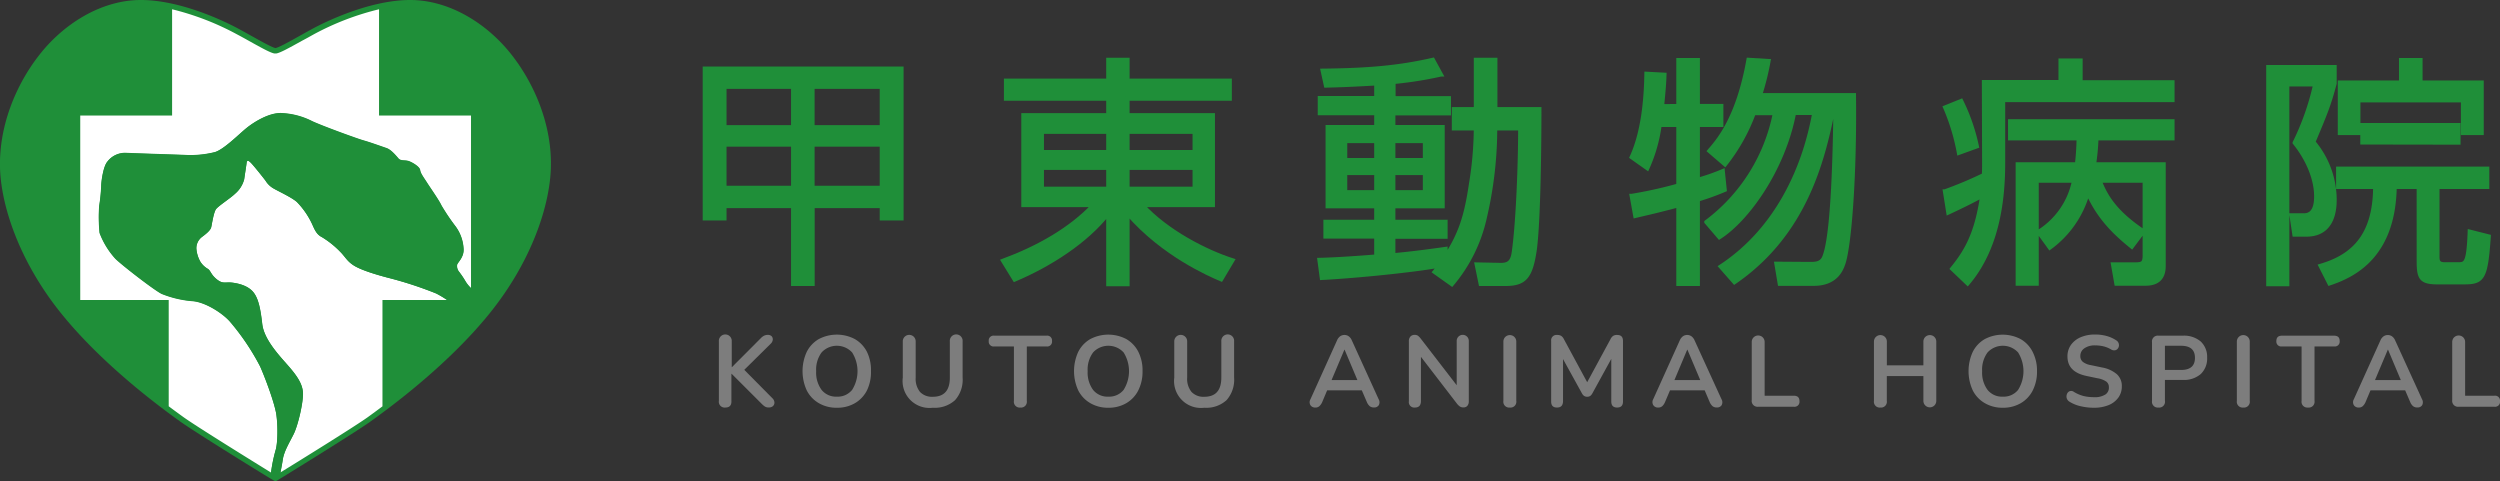 <svg xmlns="http://www.w3.org/2000/svg" viewBox="0 0 620 119.35"><rect x="0" y="0" width="620" height="119.35" fill="#333333" stroke="none"/><defs><style>.cls-1,.cls-3{fill:#1f8f39;}.cls-2{fill:#fff;}.cls-3{stroke:#1f8f39;stroke-miterlimit:10;}.cls-4{fill:#7d7d7d;}</style></defs><path class="cls-1" d="M126.51,13.12C120.43,5.6,111.25,0,101.73,0S81.58,4.9,77.17,7.31C73,9.6,69.46,11.7,68.33,11.92c-1.14-.22-4.66-2.32-8.85-4.61C55.07,4.9,44.44,0,34.92,0S16.22,5.6,10.15,13.12C3.81,21-.24,31.36,0,41.53c.23,9.27,4.64,23.2,15.33,36.39S40.9,101.81,44.7,104.54,67,118.69,67.64,119a3.18,3.18,0,0,0,.52.28v0h.34v0A4.33,4.33,0,0,0,69,119c.59-.35,19.13-11.76,22.93-14.5s18.66-13.43,29.36-26.62,15.1-27.12,15.33-36.39C136.89,31.36,132.84,21,126.51,13.12Z"/><path class="cls-1" d="M125.45,14c-6.39-7.9-15.26-12.61-23.72-12.61A36,36,0,0,0,94,2.3V28.66h22.79V74.4h-22v26.35c13.07-9.82,21-18.21,25.44-23.69a73,73,0,0,0,11.39-19.3,48.19,48.19,0,0,0,3.64-16.26C135.52,32,131.93,22,125.45,14Z"/><path class="cls-1" d="M19.9,74.4V28.66H42.68V2.3a36,36,0,0,0-7.76-.94C26.46,1.36,17.59,6.07,11.2,14S1.13,32,1.37,41.5A48.27,48.27,0,0,0,5,57.76,72.73,72.73,0,0,0,16.4,77.06c4.44,5.48,12.37,13.87,25.44,23.7V74.4Z"/><path class="cls-2" d="M68.52,102.75c-.4-2.69-2.59-8.66-4-11.85A59.21,59.21,0,0,0,57,79.65c-1.89-2.09-6-4.68-9.06-5a26.19,26.19,0,0,1-7.77-1.8c-1.69-.79-10-7.17-11.55-8.76a20,20,0,0,1-3.89-6.37,38.9,38.9,0,0,1-.1-6.68,42.29,42.29,0,0,0,.5-4.88c0-1.19.5-4.88,1.5-6.07a5.5,5.5,0,0,1,4.78-2.19c2.39.1,11.55.4,14.14.49a25.08,25.08,0,0,0,7.77-.69c2.29-.7,6-4.48,7.87-6s5.57-3.78,8.56-3.68a18.48,18.48,0,0,1,7.67,2c2.29,1.09,11,4.28,12.75,4.78s4.48,1.49,5.67,1.89,2.39,1.89,3,2.59,1.7.3,2.69.7,2.59,1.39,2.69,2.19.8,1.69,1.69,3.09,3,4.38,3.59,5.67a52.72,52.72,0,0,0,3.48,5.18,10.22,10.22,0,0,1,2,5.48c.2,2.19-1.5,3.49-1.6,4.08a2.28,2.28,0,0,0,.4,1.6,22.73,22.73,0,0,1,1.69,2.49,7.93,7.93,0,0,0,1.34,1.66V28.66H94V2.3A67.38,67.38,0,0,0,77.82,8.51c-1,.56-2,1.12-3,1.64-3.43,1.91-5.26,2.91-6.28,3.11l-.25,0-.26,0c-1-.2-2.85-1.2-6.27-3.11-.93-.52-1.93-1.08-3-1.64A67.38,67.38,0,0,0,42.68,2.3V28.66H19.9V74.4H41.84v26.36c1.18.88,2.39,1.77,3.65,2.68,3.24,2.33,17.54,11.17,21.72,13.75a38,38,0,0,1,1.11-5.47C68.91,109.92,68.91,105.44,68.52,102.75Z"/><path class="cls-2" d="M96.3,68.89c-3.08-.8-6.67-1.89-8.46-3s-2.19-2.19-3.49-3.48a22.7,22.7,0,0,0-4.48-3.59c-1.2-.6-1.69-1.49-2.39-3.09a19.93,19.93,0,0,0-3.88-5.67c-1.4-1.2-4.69-2.69-5.68-3.29a5.5,5.5,0,0,1-2.09-2c-1-1.3-3-3.79-3.59-4.38s-1-.8-1.09,0-.4,2.69-.6,4.08a7.06,7.06,0,0,1-2.29,3.59c-1,1-4.09,3-4.68,3.78s-1,3.59-1.2,4.48S50.79,58.23,50,58.83a3.52,3.52,0,0,0-1.29,2.79,7.8,7.8,0,0,0,1,3.29,5.36,5.36,0,0,0,1.89,1.79c.7.5.7,1.39,2.2,2.59s2.09.6,3.78.8,4,.79,5.28,2.39,1.79,4.28,2.19,7.86,3.68,7.27,6,9.86,3.88,4.68,4.08,7-1.2,8.26-2.29,10.45-2.39,4.29-2.69,6.28c-.13.88-.36,2.12-.58,3.22,4.28-2.63,18.4-11.37,21.63-13.69,1.26-.91,2.47-1.8,3.65-2.69V74.4h16.07a25.24,25.24,0,0,0-2.73-1.63A93.18,93.18,0,0,0,96.3,68.89Z"/><path class="cls-1" d="M116.76,71.45a7.93,7.93,0,0,1-1.34-1.66,22.73,22.73,0,0,0-1.69-2.49,2.28,2.28,0,0,1-.4-1.6c.1-.59,1.8-1.89,1.6-4.08a10.22,10.22,0,0,0-2-5.48A52.72,52.72,0,0,1,109.45,51c-.6-1.29-2.69-4.28-3.59-5.67s-1.59-2.29-1.69-3.09-1.69-1.79-2.69-2.19-2.09,0-2.69-.7-1.79-2.19-3-2.59-3.88-1.39-5.67-1.89-10.46-3.69-12.75-4.78a18.48,18.48,0,0,0-7.67-2c-3-.1-6.67,2.19-8.56,3.68s-5.58,5.28-7.87,6a25.08,25.08,0,0,1-7.77.69c-2.59-.09-11.75-.39-14.14-.49a5.5,5.5,0,0,0-4.78,2.19c-1,1.19-1.5,4.88-1.5,6.07a42.29,42.29,0,0,1-.5,4.88,38.9,38.9,0,0,0,.1,6.68,20,20,0,0,0,3.89,6.37c1.59,1.59,9.86,8,11.55,8.76a26.19,26.19,0,0,0,7.77,1.8c3.09.3,7.17,2.89,9.06,5A59.21,59.21,0,0,1,64.53,90.9c1.4,3.19,3.59,9.16,4,11.85s.39,7.17-.2,9a38,38,0,0,0-1.11,5.47l1.12.68,1.2-.74c.22-1.1.45-2.34.58-3.22.3-2,1.59-4.09,2.69-6.28s2.49-8.16,2.29-10.45-1.79-4.39-4.08-7-5.58-6.27-6-9.86-.9-6.27-2.19-7.86-3.59-2.19-5.28-2.39-2.29.39-3.78-.8-1.5-2.09-2.2-2.59a5.36,5.36,0,0,1-1.89-1.79,7.8,7.8,0,0,1-1-3.29A3.52,3.52,0,0,1,50,58.83c.8-.6,2.19-1.59,2.39-2.49s.6-3.68,1.2-4.48,3.68-2.79,4.68-3.78a7.06,7.06,0,0,0,2.29-3.59c.2-1.39.5-3.29.6-4.08s.49-.6,1.09,0,2.59,3.08,3.59,4.38a5.5,5.5,0,0,0,2.09,2c1,.6,4.28,2.09,5.68,3.29a19.93,19.93,0,0,1,3.88,5.67c.7,1.6,1.19,2.49,2.39,3.09a22.7,22.7,0,0,1,4.48,3.59c1.3,1.29,1.69,2.39,3.49,3.48s5.38,2.19,8.46,3a93.18,93.18,0,0,1,11.85,3.88,25.24,25.24,0,0,1,2.73,1.63h5.88Z"/><path class="cls-3" d="M196.68,70.43V51.11h-17v3.06h-4.91V17h48.82V54.17h-4.92V51.11H201.54V70.43Zm-17-48.89v10h17v-10Zm0,14.34V46.56h17V35.88Zm21.84-14.34v10h17.15v-10Zm0,14.34V46.56h17.15V35.88Z"/><path class="cls-3" d="M305,24.48H279.64v4.08h21.17V50.87H283.3c6.05,6.6,15.65,11.52,22.37,13.68l-2.82,4.74c-2.82-1.2-14.4-6.18-23.21-16.38V70.49h-4.8V52.91c-5.4,6.9-14.4,12.72-23.21,16.44l-2.88-4.68c8.75-3.24,16.79-7.8,22.43-13.8h-17.4V28.56h21.06V24.48H249.47V20h25.37V14.82h4.8V20H305ZM258.4,32.7v5h16.44v-5Zm0,8.94V46.8h16.44V41.64Zm37.85-8.94H279.64v5h16.61Zm0,8.94H279.64V46.8h16.61Z"/><path class="cls-3" d="M360.55,31.86v-4.8H366V14.82h4.86V27.06h10.92c0,8.28-.18,27.65-1.14,34.79-1,7-2.58,8.58-7.38,8.58h-6.06l-1-4.86,5.88.12c2.34.06,3.06-1,3.36-3.36C376.51,54.53,377,40,377,31.86h-6.18A97.79,97.79,0,0,1,368.23,54a38.48,38.48,0,0,1-8.16,16.5l-4.31-3.06c.41-.48.95-1.26,1.25-1.56-6.17,1.14-20.15,2.58-29.21,3.06l-.6-4.5c2.46-.06,6.66-.24,14.1-.84V58.67H328.7V55h12.6V51.17H329.24V31.5H341.3V28.08h-14V24.3h14V20.7c-7.32.42-10.14.48-12.48.54L328,17.52c11.4-.12,19-.78,27.36-2.7l2,3.66a93.46,93.46,0,0,1-11.75,1.86v4h13.73v3.78H345.56V31.5h12.23V51.17H345.56V55h12.95v3.72H345.56v4.56c4.2-.36,9-1,12.95-1.56v2c3.72-5.76,5.1-10.08,6.3-18.17A87.23,87.23,0,0,0,366,31.86ZM341.3,35h-7.68v4.68h7.68Zm0,7.92h-7.68v4.73h7.68ZM353.36,35h-7.8v4.68h7.8Zm0,7.92h-7.8v4.73h7.8Z"/><path class="cls-3" d="M416.22,26.28V14.88h4.86v11.4h5.82V31h-5.82V44.58a52.74,52.74,0,0,0,6.18-2.16l.48,4.67a62.24,62.24,0,0,1-6.66,2.4V70.43h-4.86V50.93c-5.4,1.44-8,2-10.68,2.64l-.9-5A103.83,103.83,0,0,0,416.22,46V31H411.6a38.35,38.35,0,0,1-3.06,10.74l-3.9-2.76c2.76-6,3.54-13.74,3.66-20.7l4.5.24c-.06,1.92-.18,3.6-.6,7.8Zm10.5,39.83c12.95-8.46,20.45-22.79,23.21-38.09h-5c-2.64,13.92-11.58,26.39-18.53,30.83l-3.24-3.78a44.34,44.34,0,0,0,17-27h-5.22a46.33,46.33,0,0,1-7.13,12.72l-3.9-3.36C426,35,431,29.52,433.61,14.82l5,.31a64.91,64.91,0,0,1-2.1,8.45h23.28c.24,19.5-1.08,37.25-2.64,41.81-.48,1.32-1.74,5-7.32,5h-8.46l-.84-5,8.34.06c1.2,0,2.7,0,3.42-1.44,2.46-5.1,2.76-29,2.88-36h-.72C452,39.78,447.65,58,430.14,70Z"/><path class="cls-3" d="M492,20.34h19V15H516v5.39h22.79v4.44h-42V40.44c0,9.83-1.62,21.41-8.82,29.87l-3.84-3.66c3.36-4.14,6.06-8.46,7.44-18.12-1,.6-4.26,2.28-8.4,4.2l-.84-5.28A95.79,95.79,0,0,0,492,43.38c.06-1.14.06-2.34.06-2.88ZM485.8,37.92a51.78,51.78,0,0,0-3.42-11.28l4-1.62a47.92,47.92,0,0,1,3.9,11.28Zm50.8,2.82v25c0,1.26,0,4.62-4.49,4.62h-7.26l-.84-4.8h5.28c1.92,0,2.58-.12,2.58-2.22V44.82H520.71c1.38,3.47,3.48,7.61,10.86,12.53l-2.88,3.84c-4.08-3.3-8.1-7.08-10.92-13.38a25.22,25.22,0,0,1-9.42,13.62l-2.82-3.9a19.43,19.43,0,0,0,8.82-12.71h-9.24V70.37h-4.73V40.74h14.69a63.8,63.8,0,0,0,.42-6.42h-17V30.06h40.3v4.26H519.93a54.41,54.41,0,0,1-.6,6.42Z"/><path class="cls-3" d="M579,16.62V20.7c-1.38,5.28-2.39,7.68-5.27,14.52A22.29,22.29,0,0,1,579,49.37c0,1.8,0,8.82-7,8.82h-3l-.72-4.8h3.12c2.7,0,3-2.88,3-4.68,0-4.61-2.28-9.53-5.34-13.31a64.33,64.33,0,0,0,5.1-14.46h-6.9V70.49h-4.74V16.62Zm25.5,29.76V63.53c0,1,0,2,1.74,2h3.24c2,0,2.69,0,3-8.1l4.74,1.2c-.72,10.62-1.5,11.4-6.3,11.4h-6.41c-4.38,0-4.68-1.26-4.68-5.7V46.38h-5.94c-.3,17.39-10.44,22-16.19,23.93l-2.22-4.38c7.61-2.22,13.49-7,13.55-19.55h-9.18V41.82h37v4.56Zm-4.2-31.5v5.58h15.17V33H610.8V24.9H584.89V33h-4.62V20.46h15.18V14.88ZM585.85,35.34V31h23.87v4.38Z"/><path class="cls-4" d="M179.88,101.07a1.44,1.44,0,0,1-1.6-1.65V84.67a1.6,1.6,0,1,1,3.19,0v6.38h.05l7.18-7.2a2.84,2.84,0,0,1,.8-.6,2,2,0,0,1,.9-.2,1.29,1.29,0,0,1,1,.37,1.11,1.11,0,0,1,.24.88,1.56,1.56,0,0,1-.48.92l-6.58,6.5,6.93,7a1.6,1.6,0,0,1,.55,1.05,1.21,1.21,0,0,1-.34.92,1.45,1.45,0,0,1-1.06.36,1.71,1.71,0,0,1-1-.25,5.55,5.55,0,0,1-.84-.73l-7.38-7.37h-.05v6.7Q181.47,101.07,179.88,101.07Z"/><path class="cls-4" d="M207.54,101.12a8.64,8.64,0,0,1-4.46-1.13,7.66,7.66,0,0,1-3-3.16,11.45,11.45,0,0,1,0-9.58,7.58,7.58,0,0,1,2.95-3.14,9.58,9.58,0,0,1,9,0A7.65,7.65,0,0,1,215,87.25,10.23,10.23,0,0,1,216,92,10.37,10.37,0,0,1,215,96.83,7.7,7.7,0,0,1,212,100,8.64,8.64,0,0,1,207.54,101.12Zm0-2.75a4.6,4.6,0,0,0,3.78-1.67,8.71,8.71,0,0,0,0-9.3,5.15,5.15,0,0,0-7.56,0,7.16,7.16,0,0,0-1.35,4.65,7.23,7.23,0,0,0,1.35,4.65A4.59,4.59,0,0,0,207.54,98.37Z"/><path class="cls-4" d="M231.34,101.12a6.67,6.67,0,0,1-7.45-7.47v-9a1.6,1.6,0,1,1,3.2,0v9a5.14,5.14,0,0,0,1.08,3.56,4.1,4.1,0,0,0,3.17,1.19q4.22,0,4.22-4.75v-9a1.59,1.59,0,1,1,3.17,0v9a7.6,7.6,0,0,1-1.87,5.58A7.45,7.45,0,0,1,231.34,101.12Z"/><path class="cls-4" d="M253.05,101.07a1.44,1.44,0,0,1-1.6-1.65V85.92h-4.87a1.2,1.2,0,0,1-1.37-1.35,1.19,1.19,0,0,1,1.37-1.32h12.95a1.19,1.19,0,0,1,1.37,1.32,1.2,1.2,0,0,1-1.37,1.35h-4.88v13.5A1.44,1.44,0,0,1,253.05,101.07Z"/><path class="cls-4" d="M274.87,101.12a8.64,8.64,0,0,1-4.46-1.13,7.66,7.66,0,0,1-3-3.16,11.45,11.45,0,0,1,0-9.58,7.58,7.58,0,0,1,2.95-3.14,9.58,9.58,0,0,1,9,0,7.65,7.65,0,0,1,2.95,3.14A10.23,10.23,0,0,1,283.35,92a10.37,10.37,0,0,1-1.05,4.81,7.7,7.7,0,0,1-2.95,3.16A8.64,8.64,0,0,1,274.87,101.12Zm0-2.75a4.6,4.6,0,0,0,3.78-1.67,8.71,8.71,0,0,0,0-9.3,5.15,5.15,0,0,0-7.56,0,7.16,7.16,0,0,0-1.35,4.65,7.23,7.23,0,0,0,1.35,4.65A4.59,4.59,0,0,0,274.87,98.37Z"/><path class="cls-4" d="M298.67,101.12a6.67,6.67,0,0,1-7.45-7.47v-9a1.6,1.6,0,1,1,3.2,0v9a5.09,5.09,0,0,0,1.09,3.56,4.06,4.06,0,0,0,3.16,1.19q4.21,0,4.22-4.75v-9a1.59,1.59,0,1,1,3.17,0v9a7.6,7.6,0,0,1-1.87,5.58A7.45,7.45,0,0,1,298.67,101.12Z"/><path class="cls-4" d="M326.23,101.07a1.36,1.36,0,0,1-1.25-.6A1.44,1.44,0,0,1,325,99l6.6-14.62a2.43,2.43,0,0,1,.78-1,1.87,1.87,0,0,1,1.07-.31,1.78,1.78,0,0,1,1,.31,2.44,2.44,0,0,1,.79,1L341.9,99a1.49,1.49,0,0,1,.05,1.46,1.28,1.28,0,0,1-1.2.59,1.57,1.57,0,0,1-1.08-.34,2.76,2.76,0,0,1-.69-1l-1.25-2.9h-8.6l-1.22,2.9a3.06,3.06,0,0,1-.68,1A1.39,1.39,0,0,1,326.23,101.07Zm7.18-14.35-3.18,7.53h6.4l-3.17-7.53Z"/><path class="cls-4" d="M350.9,101.07a1.35,1.35,0,0,1-1.5-1.55V84.65a1.67,1.67,0,0,1,.39-1.19,1.33,1.33,0,0,1,1-.41,1.45,1.45,0,0,1,.86.21,4.28,4.28,0,0,1,.69.71l8.92,11.57v-11a1.49,1.49,0,1,1,3,0v15a1.63,1.63,0,0,1-.35,1.1,1.2,1.2,0,0,1-.95.4,1.59,1.59,0,0,1-.91-.23,3.49,3.49,0,0,1-.74-.72l-8.92-11.6v11C352.38,100.55,351.88,101.07,350.9,101.07Z"/><path class="cls-4" d="M374.44,101.07a1.44,1.44,0,0,1-1.6-1.65V84.7a1.6,1.6,0,1,1,3.2,0V99.42A1.44,1.44,0,0,1,374.44,101.07Z"/><path class="cls-4" d="M386.14,101.07c-1,0-1.45-.5-1.45-1.5v-15a1.33,1.33,0,0,1,1.5-1.5,1.77,1.77,0,0,1,1,.24,2.07,2.07,0,0,1,.66.81l5.77,10.67,5.78-10.67a2.06,2.06,0,0,1,.65-.81,1.67,1.67,0,0,1,1-.24c1,0,1.45.5,1.45,1.5v15c0,1-.48,1.5-1.45,1.5s-1.45-.5-1.45-1.5V89l-4.7,8.57a2,2,0,0,1-.52.62,1.23,1.23,0,0,1-.75.2,1.33,1.33,0,0,1-.78-.21,1.77,1.77,0,0,1-.52-.61l-4.7-8.52V99.57C387.59,100.57,387.11,101.07,386.14,101.07Z"/><path class="cls-4" d="M411.26,101.07a1.36,1.36,0,0,1-1.25-.6A1.47,1.47,0,0,1,410,99l6.6-14.62a2.44,2.44,0,0,1,.79-1,1.83,1.83,0,0,1,1.06-.31,1.82,1.82,0,0,1,1,.31,2.44,2.44,0,0,1,.79,1L426.93,99a1.52,1.52,0,0,1,.05,1.46,1.28,1.28,0,0,1-1.2.59,1.58,1.58,0,0,1-1.09-.34,2.89,2.89,0,0,1-.69-1l-1.24-2.9h-8.6l-1.23,2.9a3.06,3.06,0,0,1-.67,1A1.42,1.42,0,0,1,411.26,101.07Zm7.17-14.35-3.17,7.53h6.4l-3.18-7.53Z"/><path class="cls-4" d="M436.05,100.87a1.45,1.45,0,0,1-1.62-1.65V84.8a1.6,1.6,0,1,1,3.2,0V98.14h7.24c.94,0,1.4.45,1.4,1.35a1.23,1.23,0,0,1-1.4,1.38Z"/><path class="cls-4" d="M466.34,101.07a1.44,1.44,0,0,1-1.6-1.65V84.7a1.6,1.6,0,1,1,3.2,0v5.9H477V84.7a1.6,1.6,0,1,1,3.2,0V99.42a1.6,1.6,0,1,1-3.2,0V93.27h-9.07v6.15A1.44,1.44,0,0,1,466.34,101.07Z"/><path class="cls-4" d="M496.71,101.12a8.62,8.62,0,0,1-4.46-1.13,7.59,7.59,0,0,1-3-3.16,11.45,11.45,0,0,1,0-9.58,7.58,7.58,0,0,1,2.95-3.14,9.56,9.56,0,0,1,8.94,0,7.58,7.58,0,0,1,2.95,3.14A10.23,10.23,0,0,1,505.18,92a10.37,10.37,0,0,1-1.05,4.81,7.63,7.63,0,0,1-2.95,3.16A8.6,8.6,0,0,1,496.71,101.12Zm0-2.75a4.58,4.58,0,0,0,3.77-1.67,8.74,8.74,0,0,0,0-9.3,5.15,5.15,0,0,0-7.56,0,7.16,7.16,0,0,0-1.35,4.65,7.23,7.23,0,0,0,1.35,4.65A4.58,4.58,0,0,0,496.71,98.37Z"/><path class="cls-4" d="M519.25,101.12a14.18,14.18,0,0,1-3.26-.38,8.83,8.83,0,0,1-2.76-1.12,1.5,1.5,0,0,1-.7-.93,1.64,1.64,0,0,1,.09-1,1.21,1.21,0,0,1,.67-.68,1.16,1.16,0,0,1,1.06.19,8.72,8.72,0,0,0,2.33,1,10.71,10.71,0,0,0,2.57.3,4.93,4.93,0,0,0,2.88-.66A2,2,0,0,0,523,96a1.66,1.66,0,0,0-.64-1.37,5.43,5.43,0,0,0-2.19-.82l-2.75-.58c-3.13-.67-4.69-2.27-4.69-4.82a4.86,4.86,0,0,1,.87-2.88,5.72,5.72,0,0,1,2.42-1.9,8.93,8.93,0,0,1,3.58-.67,10.6,10.6,0,0,1,2.85.37,8.23,8.23,0,0,1,2.42,1.1,1.36,1.36,0,0,1,.6.87,1.37,1.37,0,0,1-.12.94,1.18,1.18,0,0,1-.72.61,1.41,1.41,0,0,1-1.13-.22,7.1,7.1,0,0,0-1.88-.75,8.83,8.83,0,0,0-2-.22,4.46,4.46,0,0,0-2.7.72,2.27,2.27,0,0,0-1,1.9,1.84,1.84,0,0,0,.6,1.44,4.45,4.45,0,0,0,2.05.84l2.72.57A7.73,7.73,0,0,1,525,92.82a3.89,3.89,0,0,1,1.21,3,4.64,4.64,0,0,1-.85,2.77,5.52,5.52,0,0,1-2.41,1.87A9.43,9.43,0,0,1,519.25,101.12Z"/><path class="cls-4" d="M535.3,101.07a1.44,1.44,0,0,1-1.6-1.65V84.87a1.43,1.43,0,0,1,1.62-1.62h6a6.35,6.35,0,0,1,4.47,1.45,5.21,5.21,0,0,1,1.58,4,5.28,5.28,0,0,1-1.58,4.06,6.35,6.35,0,0,1-4.47,1.46H536.9v5.15A1.44,1.44,0,0,1,535.3,101.07Zm1.6-9.32h4q3.45,0,3.45-3t-3.45-3h-4Z"/><path class="cls-4" d="M556.34,101.07a1.44,1.44,0,0,1-1.6-1.65V84.7a1.6,1.6,0,1,1,3.2,0V99.42A1.44,1.44,0,0,1,556.34,101.07Z"/><path class="cls-4" d="M572.39,101.07a1.44,1.44,0,0,1-1.6-1.65V85.92h-4.87a1.21,1.21,0,0,1-1.38-1.35q0-1.32,1.38-1.32h12.94q1.38,0,1.38,1.32a1.21,1.21,0,0,1-1.38,1.35H574v13.5A1.44,1.44,0,0,1,572.39,101.07Z"/><path class="cls-4" d="M585,101.07a1.36,1.36,0,0,1-1.25-.6,1.44,1.44,0,0,1,0-1.45l6.6-14.62a2.37,2.37,0,0,1,.79-1,1.81,1.81,0,0,1,1.06-.31,1.76,1.76,0,0,1,1,.31,2.37,2.37,0,0,1,.79,1L600.66,99a1.55,1.55,0,0,1,.05,1.46,1.3,1.3,0,0,1-1.2.59,1.58,1.58,0,0,1-1.09-.34,2.76,2.76,0,0,1-.69-1l-1.25-2.9h-8.6l-1.22,2.9a3.06,3.06,0,0,1-.68,1A1.39,1.39,0,0,1,585,101.07Zm7.18-14.35L589,94.25h6.4l-3.17-7.53Z"/><path class="cls-4" d="M609.78,100.87a1.45,1.45,0,0,1-1.63-1.65V84.8a1.6,1.6,0,1,1,3.2,0V98.14h7.25a1.22,1.22,0,0,1,1.4,1.35,1.23,1.23,0,0,1-1.4,1.38Z"/></svg>